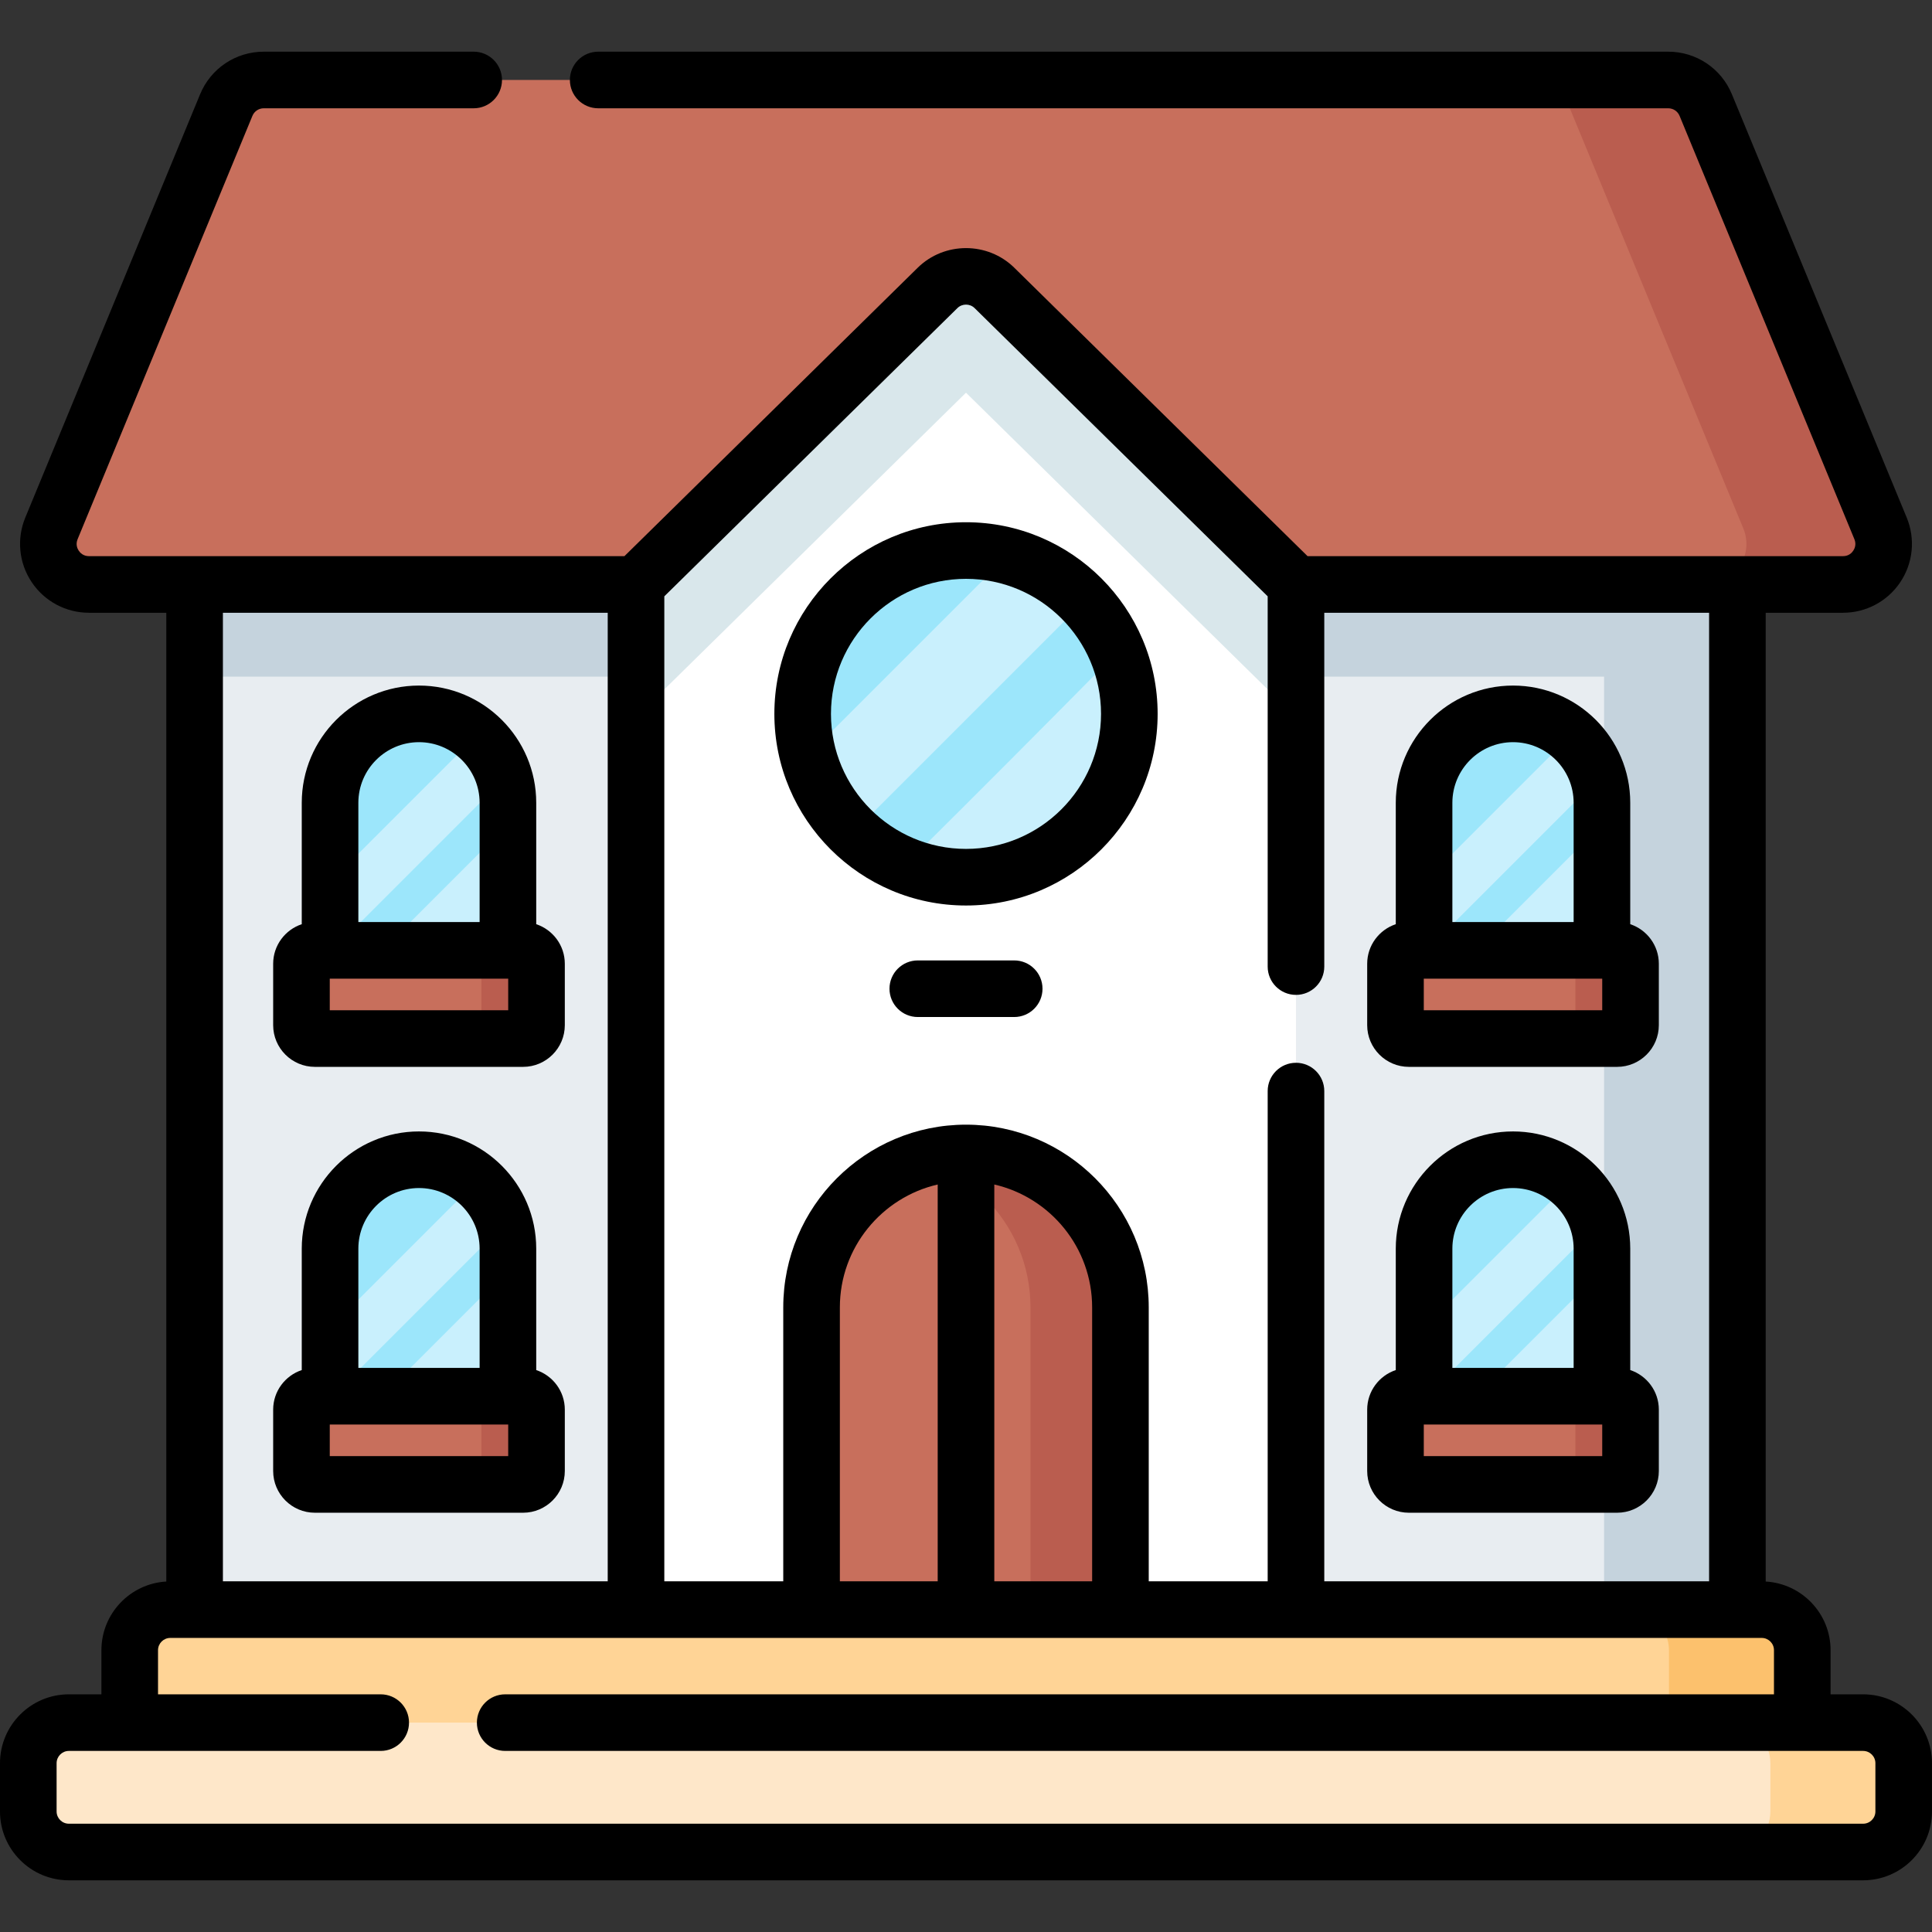 <svg id="Capa_1" enable-background="new 0 0 512 512" height="512" viewBox="0 0 512 512" width="512" xmlns="http://www.w3.org/2000/svg"><rect x="0" y="0" width="512" height="512" fill="#333333" stroke="none"/><g><g><g><path d="m51.574 141.336h408.852v285.236h-408.852z" fill="#e8edf1"/><g fill="#c5d3dd"><path d="m425.098 141.336h35.329v285.236h-35.329z"/><path d="m51.574 141.336h408.852v37.985h-408.852z"/></g></g><g><path d="m466.87 460.857h-421.74c-5.938 0-10.751-4.814-10.751-10.751v-12.786c0-5.938 4.814-10.751 10.751-10.751h421.74c5.938 0 10.751 4.814 10.751 10.751v12.786c.001 5.937-4.813 10.751-10.751 10.751z" fill="#ffd496"/><path d="m477.617 437.323v12.784c0 5.935-4.806 10.751-10.751 10.751h-35.329c5.946 0 10.751-4.817 10.751-10.751v-12.784c0-5.946-4.806-10.751-10.751-10.751h35.329c5.945-.001 10.751 4.805 10.751 10.751z" fill="#fcc16d"/><path d="m493.749 490.803h-475.498c-5.938 0-10.751-4.814-10.751-10.751v-12.786c0-5.938 4.814-10.751 10.751-10.751h475.497c5.938 0 10.751 4.814 10.751 10.751v12.786c.001 5.938-4.813 10.751-10.75 10.751z" fill="#fee7c9"/><g><path d="m504.496 467.265v12.783c0 5.946-4.806 10.751-10.751 10.751h-35.329c5.946 0 10.751-4.806 10.751-10.751v-12.783c0-5.935-4.806-10.751-10.751-10.751h35.329c5.945 0 10.751 4.817 10.751 10.751z" fill="#ffd496"/></g></g><path d="m488.428 154.887h-464.856c-7.657 0-12.86-7.777-9.937-14.855l46.327-112.188c1.661-4.023 5.585-6.648 9.937-6.648h372.201c4.353 0 8.276 2.625 9.937 6.648l46.328 112.188c2.923 7.078-2.279 14.855-9.937 14.855z" fill="#c86f5c"/><path d="m488.433 154.883h-36.372c7.655 0 12.859-7.773 9.934-14.848l-46.327-112.19c-1.656-4.021-5.58-6.644-9.934-6.644h36.361c4.354 0 8.278 2.623 9.945 6.644l46.327 112.19c2.925 7.074-2.279 14.848-9.934 14.848z" fill="#ba5d4f"/><g><path d="m343.448 426.568v-271.681l-79.91-78.585c-4.184-4.114-10.893-4.114-15.077 0l-79.91 78.585v271.681z" fill="#fff"/><g><path d="m296.927 426.568h-81.856v-80.095c0-22.604 18.324-40.928 40.928-40.928 22.604 0 40.928 18.324 40.928 40.928z" fill="#c86f5c"/><path d="m296.929 346.47v80.1h-23.84v-80.1c0-11.3-4.58-21.53-11.99-28.93-4.69-4.69-10.51-8.25-17.02-10.22 3.77-1.15 7.77-1.77 11.92-1.77 11.3 0 21.53 4.58 28.94 11.99 7.41 7.4 11.99 17.63 11.99 28.93z" fill="#ba5d4f"/></g><path d="m343.448 154.883v35.189l-87.451-86-87.441 86v-35.189l79.904-78.582c4.182-4.118 10.891-4.118 15.084 0z" fill="#d9e7eb"/></g><g><circle cx="256" cy="189.183" fill="#9ce6fb" r="43.286"/><g fill="#c9f0fd"><path d="m239.777 229.304c5.012 2.031 10.482 3.165 16.223 3.165 23.906 0 43.286-19.38 43.286-43.286 0-5.786-1.153-11.296-3.215-16.34-18.659 18.925-37.417 37.753-56.294 56.461z"/><path d="m226.164 220.529 61.183-61.183c-5.467-5.74-12.488-9.987-20.395-12.049l-52.837 52.837c2.061 7.907 6.308 14.929 12.049 20.395z"/></g></g></g><g><g><g><g><g><path d="m416.179 257.645h-30.433c-4.613 0-8.352-3.739-8.352-8.352v-36.542c0-13.016 10.552-23.568 23.568-23.568 13.016 0 23.568 10.552 23.568 23.568v36.542c.001 4.613-3.738 8.352-8.351 8.352z" fill="#9ce6fb"/><g fill="#c9f0fd"><path d="m416.28 194.863c-12.962 12.962-25.923 25.923-38.885 38.885v15.545c0 .957.169 1.873.465 2.729 15.253-15.253 30.506-30.506 45.759-45.76-1.286-4.497-3.883-8.434-7.339-11.399z"/><path d="m385.407 257.628c.114.005.225.017.34.017h30.433c4.613 0 8.352-3.739 8.352-8.352v-30.789c-13.042 13.041-26.084 26.083-39.125 39.124z"/></g></g><g><g><path d="m428.553 275.23h-55.18c-1.963 0-3.554-1.591-3.554-3.554v-16.268c0-1.963 1.591-3.554 3.554-3.554h55.18c1.963 0 3.554 1.591 3.554 3.554v16.268c.001 1.963-1.591 3.554-3.554 3.554z" fill="#c86f5c"/><path d="m432.109 255.409v16.265c0 1.962-1.592 3.554-3.554 3.554h-14.608c1.962 0 3.554-1.592 3.554-3.554v-16.265c0-1.962-1.592-3.554-3.554-3.554h14.608c1.961 0 3.554 1.592 3.554 3.554z" fill="#ba5d4f"/></g></g></g></g><g><g><g><path d="m416.179 375.805h-30.433c-4.613 0-8.352-3.739-8.352-8.352v-36.542c0-13.016 10.552-23.568 23.568-23.568 13.016 0 23.568 10.552 23.568 23.568v36.542c.001 4.613-3.738 8.352-8.351 8.352z" fill="#9ce6fb"/><g fill="#c9f0fd"><path d="m416.28 313.023c-12.962 12.962-25.923 25.923-38.885 38.885v15.545c0 .957.169 1.873.465 2.729 15.253-15.253 30.506-30.506 45.759-45.76-1.286-4.498-3.883-8.435-7.339-11.399z"/><path d="m385.407 375.788c.114.005.225.017.34.017h30.433c4.613 0 8.352-3.739 8.352-8.352v-30.789c-13.042 13.041-26.084 26.082-39.125 39.124z"/></g></g><g><g><path d="m428.553 393.39h-55.18c-1.963 0-3.554-1.591-3.554-3.554v-16.268c0-1.963 1.591-3.554 3.554-3.554h55.18c1.963 0 3.554 1.591 3.554 3.554v16.268c.001 1.963-1.591 3.554-3.554 3.554z" fill="#c86f5c"/><path d="m432.109 373.569v16.265c0 1.962-1.592 3.554-3.554 3.554h-14.608c1.962 0 3.554-1.592 3.554-3.554v-16.265c0-1.962-1.592-3.554-3.554-3.554h14.608c1.961 0 3.554 1.592 3.554 3.554z" fill="#ba5d4f"/></g></g></g></g></g><g><g><g><g><path d="m126.252 257.645h-30.433c-4.613 0-8.352-3.739-8.352-8.352v-36.542c0-13.016 10.552-23.568 23.568-23.568 13.016 0 23.568 10.552 23.568 23.568v36.542c.001 4.613-3.738 8.352-8.351 8.352z" fill="#9ce6fb"/><g fill="#c9f0fd"><path d="m126.352 194.863c-12.962 12.962-25.923 25.923-38.885 38.885v15.545c0 .957.169 1.873.465 2.729 15.253-15.253 30.506-30.506 45.759-45.76-1.285-4.497-3.882-8.434-7.339-11.399z"/><path d="m95.48 257.628c.114.005.225.017.34.017h30.433c4.613 0 8.352-3.739 8.352-8.352v-30.789c-13.042 13.041-26.084 26.083-39.125 39.124z"/></g></g><g><g><path d="m138.626 275.23h-55.18c-1.963 0-3.554-1.591-3.554-3.554v-16.268c0-1.963 1.591-3.554 3.554-3.554h55.18c1.963 0 3.554 1.591 3.554 3.554v16.268c0 1.963-1.591 3.554-3.554 3.554z" fill="#c86f5c"/><path d="m142.182 255.409v16.265c0 1.962-1.592 3.554-3.554 3.554h-14.608c1.962 0 3.554-1.592 3.554-3.554v-16.265c0-1.962-1.592-3.554-3.554-3.554h14.608c1.961 0 3.554 1.592 3.554 3.554z" fill="#ba5d4f"/></g></g></g></g><g><g><g><path d="m126.252 375.805h-30.433c-4.613 0-8.352-3.739-8.352-8.352v-36.542c0-13.016 10.552-23.568 23.568-23.568 13.016 0 23.568 10.552 23.568 23.568v36.542c.001 4.613-3.738 8.352-8.351 8.352z" fill="#9ce6fb"/><g fill="#c9f0fd"><path d="m126.352 313.023c-12.962 12.962-25.923 25.923-38.885 38.885v15.545c0 .957.169 1.873.465 2.729 15.253-15.253 30.506-30.506 45.759-45.76-1.285-4.498-3.882-8.435-7.339-11.399z"/><path d="m95.48 375.788c.114.005.225.017.34.017h30.433c4.613 0 8.352-3.739 8.352-8.352v-30.789c-13.042 13.041-26.084 26.082-39.125 39.124z"/></g></g><g><g><path d="m138.626 393.39h-55.18c-1.963 0-3.554-1.591-3.554-3.554v-16.268c0-1.963 1.591-3.554 3.554-3.554h55.18c1.963 0 3.554 1.591 3.554 3.554v16.268c0 1.963-1.591 3.554-3.554 3.554z" fill="#c86f5c"/><path d="m142.182 373.569v16.265c0 1.962-1.592 3.554-3.554 3.554h-14.608c1.962 0 3.554-1.592 3.554-3.554v-16.265c0-1.962-1.592-3.554-3.554-3.554h14.608c1.961 0 3.554 1.592 3.554 3.554z" fill="#ba5d4f"/></g></g></g></g></g></g><g><path d="m493.749 449.014h-8.628v-11.695c0-9.707-7.623-17.646-17.194-18.198v-256.734h20.501c6.105 0 11.776-3.029 15.171-8.104 3.394-5.074 4.029-11.472 1.699-17.114l-46.328-112.187c-2.831-6.855-9.452-11.285-16.869-11.285h-283.575c-4.142 0-7.5 3.358-7.5 7.5s3.358 7.5 7.5 7.5h283.575c1.321 0 2.5.789 3.004 2.01l46.329 112.188c.576 1.396.058 2.51-.303 3.049s-1.191 1.443-2.703 1.443h-141.91l-77.721-76.434c-7.057-6.938-18.539-6.938-25.594 0l-77.721 76.433h-141.91c-1.511 0-2.342-.904-2.702-1.443-.361-.54-.88-1.652-.303-3.049l46.328-112.187c.504-1.221 1.684-2.01 3.005-2.01h55.635c4.142 0 7.5-3.358 7.5-7.5s-3.358-7.5-7.5-7.5h-55.635c-7.417 0-14.039 4.43-16.87 11.285l-46.328 112.188c-2.33 5.642-1.694 12.04 1.7 17.114 3.395 5.074 9.065 8.103 15.17 8.103h20.501v256.734c-9.571.552-17.195 8.491-17.195 18.198v11.695h-8.627c-10.064 0-18.251 8.188-18.251 18.252v12.786c0 10.064 8.187 18.251 18.251 18.251h475.498c10.063 0 18.251-8.188 18.251-18.251v-12.786c0-10.064-8.187-18.252-18.251-18.252zm-317.697-290.983 77.668-76.381c1.257-1.236 3.302-1.236 4.56 0l77.668 76.381v98.125c0 4.142 3.357 7.5 7.5 7.5s7.5-3.358 7.5-7.5v-93.769h101.979v256.681h-101.979v-129.921c0-4.142-3.357-7.5-7.5-7.5s-7.5 3.358-7.5 7.5v129.921h-31.521v-72.594c0-26.703-21.725-48.428-48.428-48.428s-48.428 21.725-48.428 48.428v72.594h-31.521v-261.037zm72.448 261.037h-25.928v-72.594c0-15.853 11.096-29.154 25.928-32.569zm15-105.163c14.831 3.415 25.928 16.716 25.928 32.569v72.594h-25.928zm-102.448-151.518v256.681h-101.979v-256.681zm335.948 317.665c0 1.793-1.458 3.251-3.251 3.251h-475.498c-1.793 0-3.251-1.458-3.251-3.251v-12.786c0-1.793 1.458-3.251 3.251-3.251h82.64c4.142 0 7.5-3.358 7.5-7.5s-3.358-7.5-7.5-7.5h-59.013v-11.695c0-1.793 1.458-3.251 3.251-3.251h421.74c1.793 0 3.251 1.458 3.251 3.251v11.695h-336.238c-4.142 0-7.5 3.358-7.5 7.5s3.358 7.5 7.5 7.5h359.867c1.793 0 3.251 1.458 3.251 3.251z"/><path d="m256 239.969c28.004 0 50.786-22.783 50.786-50.786s-22.782-50.786-50.786-50.786c-28.003 0-50.786 22.782-50.786 50.786s22.783 50.786 50.786 50.786zm0-86.572c19.732 0 35.786 16.053 35.786 35.786s-16.054 35.786-35.786 35.786-35.786-16.054-35.786-35.786 16.054-35.786 35.786-35.786z"/><path d="m373.373 282.73h55.181c6.095 0 11.054-4.959 11.054-11.055v-16.268c0-4.879-3.182-9.023-7.576-10.485v-32.172c0-17.131-13.938-31.068-31.068-31.068s-31.068 13.937-31.068 31.068v32.172c-4.395 1.462-7.576 5.606-7.576 10.485v16.268c-.002 6.096 4.957 11.055 11.053 11.055zm51.234-15h-47.289v-8.377h47.289zm-23.644-71.047c8.86 0 16.068 7.208 16.068 16.068v31.603h-32.137v-31.603c.001-8.86 7.209-16.068 16.069-16.068z"/><path d="m373.373 400.89h55.181c6.095 0 11.054-4.959 11.054-11.054v-16.268c0-4.879-3.182-9.023-7.576-10.485v-32.172c0-17.131-13.938-31.068-31.068-31.068s-31.068 13.937-31.068 31.068v32.172c-4.395 1.462-7.576 5.606-7.576 10.485v16.268c-.002 6.095 4.957 11.054 11.053 11.054zm51.234-15h-47.289v-8.376h47.289zm-23.644-71.048c8.86 0 16.068 7.208 16.068 16.068v31.603h-32.137v-31.603c.001-8.86 7.209-16.068 16.069-16.068z"/><path d="m83.446 282.73h55.18c6.095 0 11.054-4.959 11.054-11.055v-16.268c0-4.879-3.181-9.023-7.576-10.485v-32.172c0-17.131-13.937-31.068-31.068-31.068s-31.068 13.937-31.068 31.068v32.172c-4.395 1.462-7.577 5.606-7.577 10.485v16.268c0 6.096 4.959 11.055 11.055 11.055zm51.234-15h-47.289v-8.377h47.289zm-23.644-71.047c8.86 0 16.068 7.208 16.068 16.068v31.603h-32.136v-31.603c0-8.86 7.208-16.068 16.068-16.068z"/><path d="m83.446 400.89h55.18c6.095 0 11.054-4.959 11.054-11.054v-16.268c0-4.879-3.181-9.023-7.576-10.485v-32.172c0-17.131-13.937-31.068-31.068-31.068s-31.068 13.937-31.068 31.068v32.172c-4.395 1.462-7.577 5.606-7.577 10.485v16.268c0 6.095 4.959 11.054 11.055 11.054zm51.234-15h-47.289v-8.376h47.289zm-23.644-71.048c8.86 0 16.068 7.208 16.068 16.068v31.603h-32.136v-31.603c0-8.86 7.208-16.068 16.068-16.068z"/><path d="m268.775 254.522h-25.551c-4.142 0-7.5 3.358-7.5 7.5s3.358 7.5 7.5 7.5h25.551c4.143 0 7.5-3.358 7.5-7.5s-3.357-7.5-7.5-7.5z"/></g></g></svg>